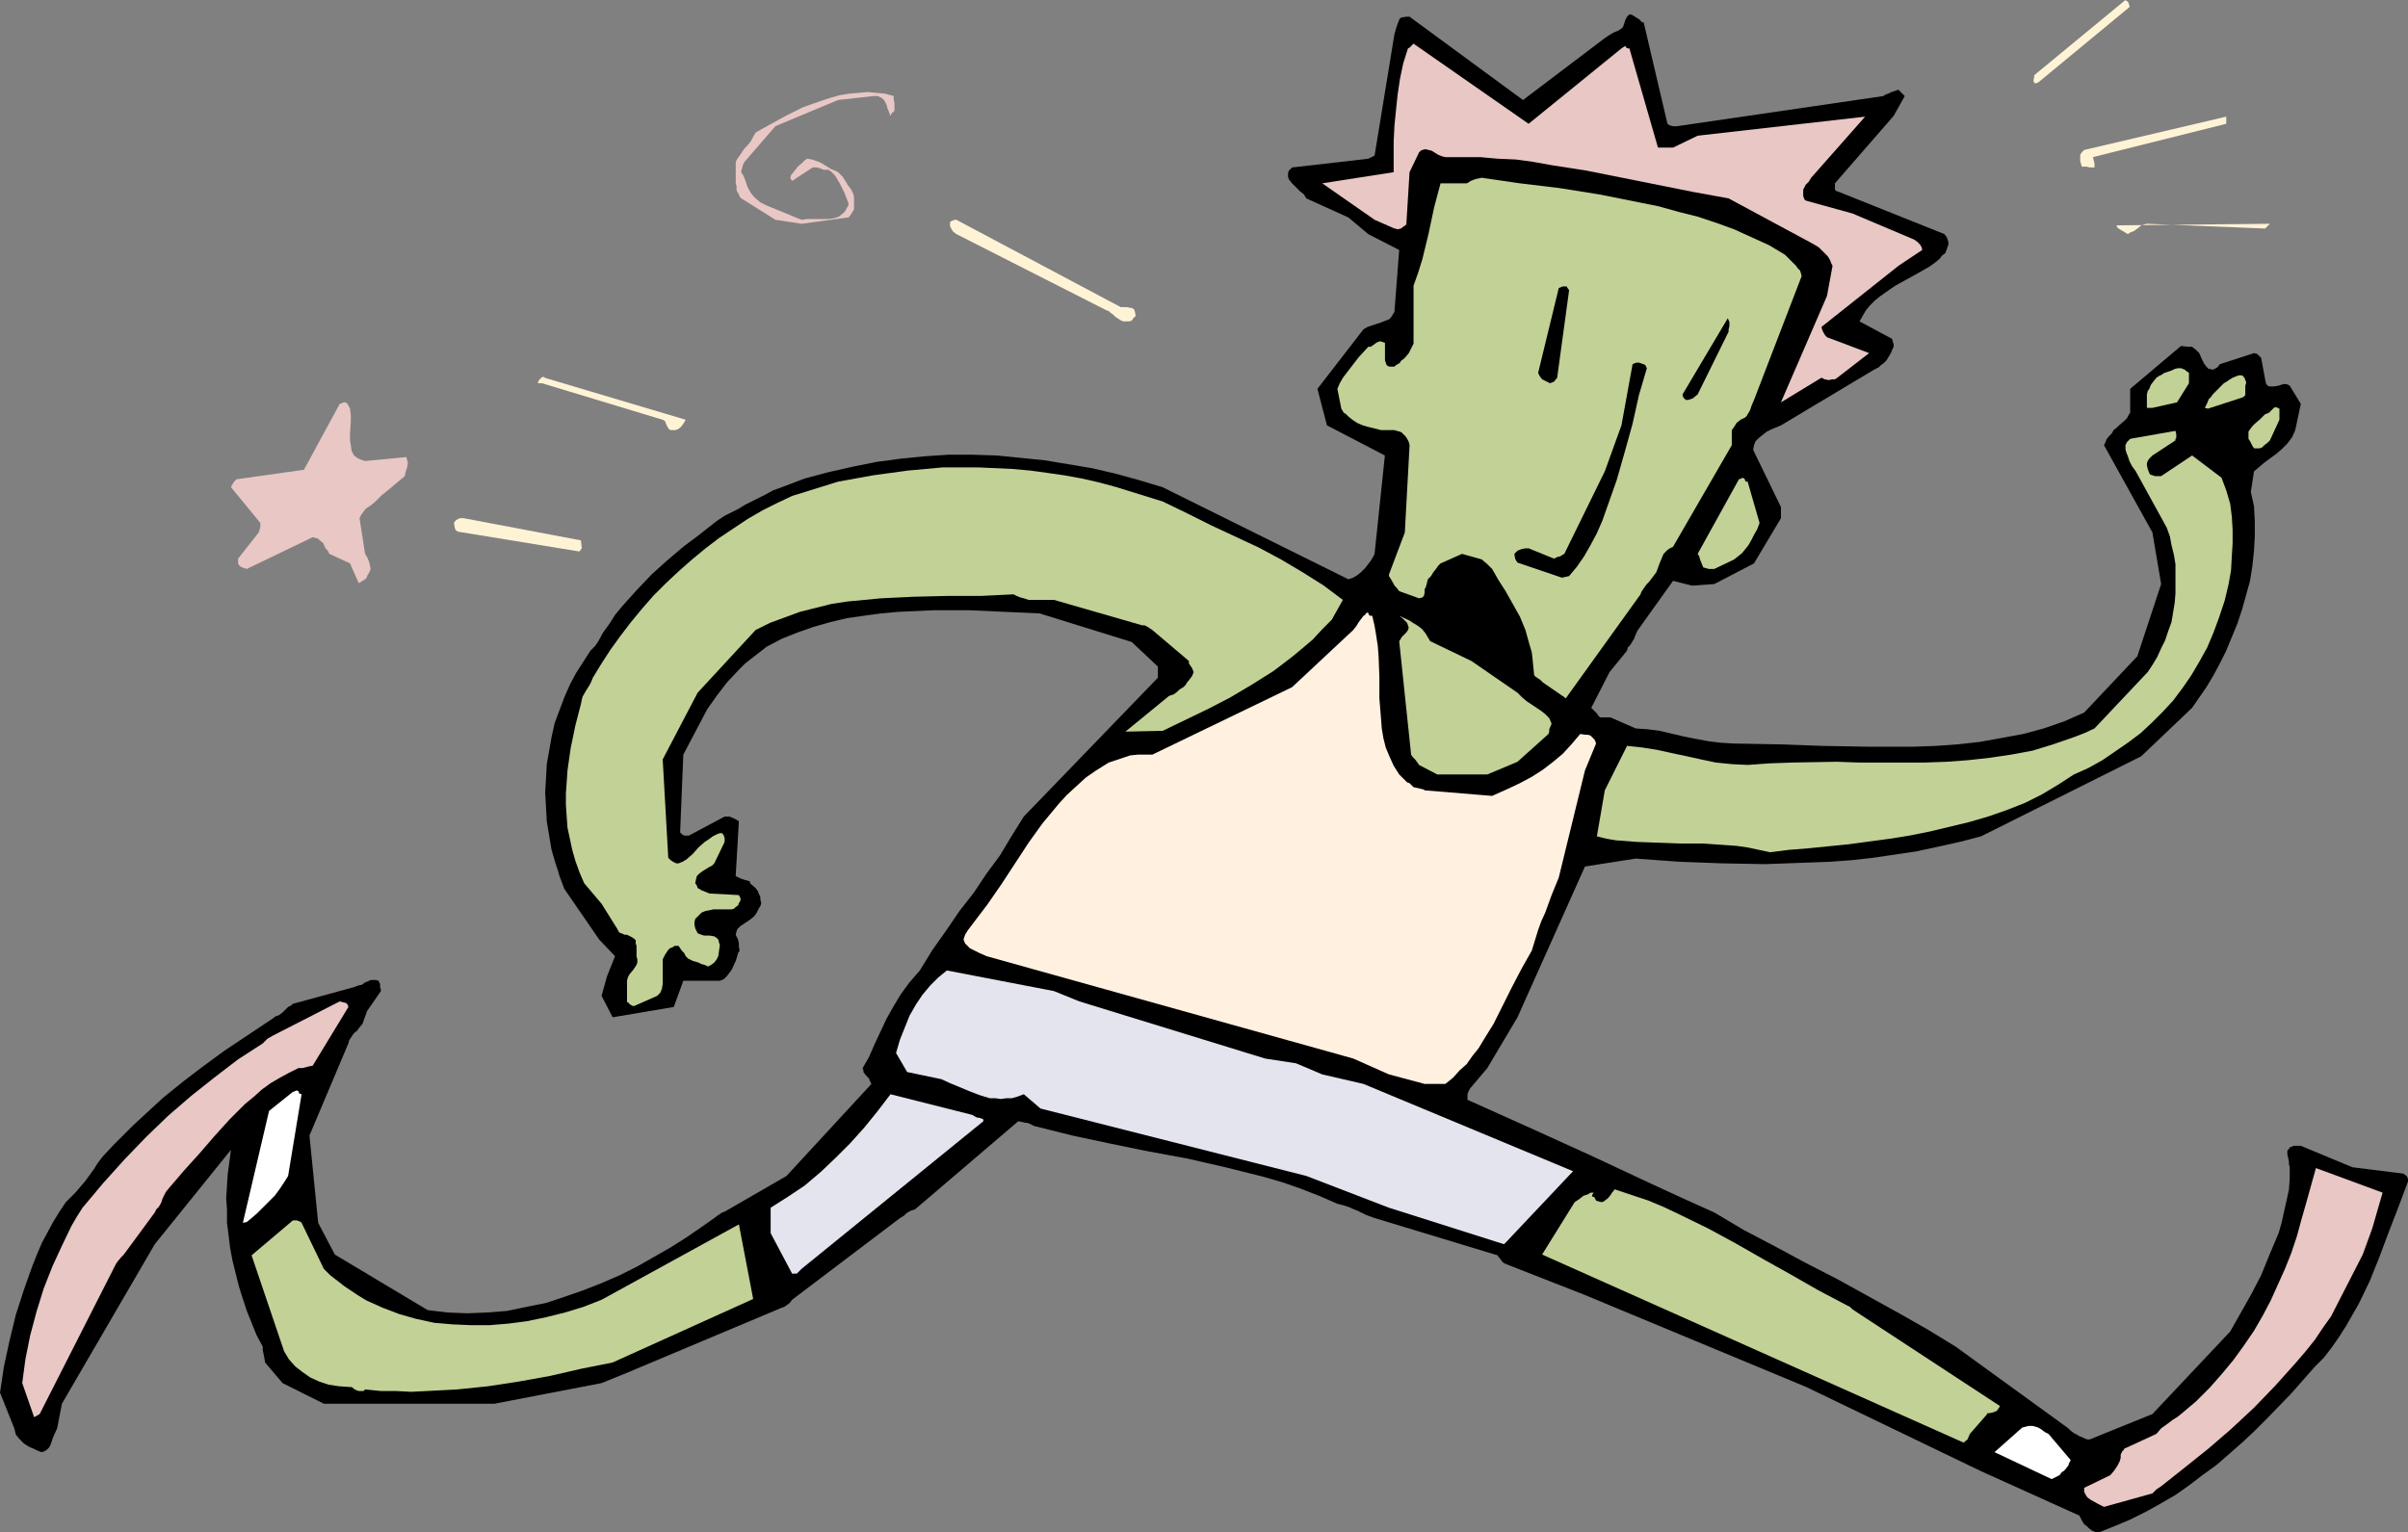 <?xml version="1.0" encoding="UTF-8" standalone="no"?>
<svg
   version="1.0"
   width="129.724mm"
   height="82.571mm"
   id="svg30"
   sodipodi:docname="Running Away 3.wmf"
   xmlns:inkscape="http://www.inkscape.org/namespaces/inkscape"
   xmlns:sodipodi="http://sodipodi.sourceforge.net/DTD/sodipodi-0.dtd"
   xmlns="http://www.w3.org/2000/svg"
   xmlns:svg="http://www.w3.org/2000/svg">
  <rect width="100%" height="100%" fill="#808080" stroke="none"/>
  <sodipodi:namedview
     id="namedview30"
     pagecolor="#ffffff"
     bordercolor="#000000"
     borderopacity="0.25"
     inkscape:showpageshadow="2"
     inkscape:pageopacity="0.0"
     inkscape:pagecheckerboard="0"
     inkscape:deskcolor="#d1d1d1"
     inkscape:document-units="mm" />
  <defs
     id="defs1">
    <pattern
       id="WMFhbasepattern"
       patternUnits="userSpaceOnUse"
       width="6"
       height="6"
       x="0"
       y="0" />
  </defs>
  <path
     style="fill:#000000;fill-opacity:1;fill-rule:evenodd;stroke:none"
     d="m 427.432,312.079 3.232,-1.293 3.07,-1.293 3.232,-1.616 2.909,-1.616 3.07,-1.778 2.747,-1.939 2.747,-2.101 2.909,-2.101 2.586,-2.263 2.586,-2.263 2.586,-2.424 2.424,-2.424 5.01,-5.172 4.686,-5.333 1.939,-1.939 1.616,-2.101 1.454,-2.101 1.454,-2.263 1.293,-2.263 1.293,-2.263 2.262,-4.687 1.939,-4.848 1.939,-5.172 1.939,-5.01 1.939,-5.172 v -0.485 l -0.162,-0.485 -0.323,-0.323 -0.485,-0.323 -10.342,-1.293 -10.504,-4.364 h -0.646 -0.808 l -0.808,0.323 -0.162,0.323 -0.323,0.323 v 0.808 l 0.162,0.646 0.162,0.808 v 0.485 l 0.162,0.646 v 2.263 l -0.162,2.263 -0.485,2.263 -0.485,2.101 -0.485,2.263 -0.646,2.263 -1.778,4.202 -1.778,4.364 -2.101,4.04 -2.101,3.717 -2.101,3.717 -15.837,16.808 -12.766,5.172 h -0.485 l -0.485,-0.162 -0.646,-0.323 -0.485,-0.162 -0.485,-0.323 -0.646,-0.323 -0.646,-0.485 -0.485,-0.485 -22.947,-16.646 -5.818,-3.556 -5.979,-3.394 -6.141,-3.394 -6.141,-3.394 -6.302,-3.232 -6.302,-3.394 -6.464,-3.394 -5.979,-3.556 -6.464,-2.909 -6.302,-2.909 -12.443,-5.818 -12.443,-5.657 -12.605,-5.657 v -0.485 -0.646 l 0.162,-0.485 0.323,-0.646 3.555,-4.202 6.141,-10.343 13.736,-30.707 10.342,-1.616 8.888,0.646 8.726,0.323 8.726,0.162 8.888,-0.323 4.363,-0.162 4.363,-0.323 4.363,-0.485 4.363,-0.646 4.363,-0.646 4.525,-0.97 4.363,-0.97 4.363,-1.131 32.643,-16.323 10.342,-9.859 1.454,-2.101 1.454,-2.101 1.454,-2.424 1.293,-2.424 1.293,-2.586 1.131,-2.747 1.131,-2.747 0.97,-2.909 0.808,-2.909 0.808,-2.909 0.485,-3.071 0.323,-3.071 0.162,-2.909 v -3.071 l -0.162,-3.071 -0.646,-2.909 0.646,-4.202 0.97,-0.808 1.131,-0.97 2.424,-1.778 1.131,-0.97 1.131,-1.131 0.97,-1.293 0.646,-1.455 1.131,-5.333 -2.262,-3.717 -0.323,-0.162 -0.323,-0.162 h -0.646 l -0.97,0.323 -0.97,0.162 h -0.808 l -0.485,-0.162 -0.323,-0.485 -0.97,-5.172 v 0 l -0.323,-0.323 -0.485,-0.485 -0.646,-0.162 -6.949,2.263 -0.162,0.162 -0.162,0.323 -0.485,0.323 -0.646,0.323 -0.485,-0.162 h -0.323 l -0.485,-0.485 -0.485,-0.646 -0.323,-0.646 -0.646,-1.455 -0.646,-0.646 -0.808,-0.646 h -0.323 -0.485 l -1.454,-0.162 -10.342,8.727 v 4.04 0.808 l -0.323,0.485 -0.323,0.646 -0.485,0.485 -1.131,0.97 -0.485,0.485 -0.646,0.485 -0.323,0.646 -0.646,0.646 -0.485,0.646 -0.162,0.485 -0.323,0.646 9.858,17.778 1.778,10.505 -4.848,14.707 -10.827,11.475 -4.04,1.778 -4.202,1.455 -4.202,1.131 -4.363,0.808 -4.525,0.808 -4.363,0.485 -4.525,0.323 -4.525,0.162 h -9.211 l -9.211,-0.162 -9.05,-0.323 -9.05,-0.162 -2.747,-0.162 -2.586,-0.323 -2.586,-0.485 -2.424,-0.485 -4.848,-1.131 -2.424,-0.323 -2.424,-0.162 -5.171,-2.263 h -2.101 l -0.323,-0.323 -0.323,-0.485 -0.485,-0.485 -0.646,-0.646 3.717,-7.273 3.555,-4.364 0.162,-0.646 0.485,-0.485 0.485,-0.808 0.323,-0.485 0.162,-0.485 0.485,-1.131 0.808,-1.131 6.464,-9.05 3.878,0.97 4.525,-0.323 8.08,-4.202 5.494,-9.212 v -2.263 l -5.656,-11.636 0.162,-0.97 0.323,-0.808 0.646,-0.646 0.808,-0.646 0.808,-0.646 0.97,-0.485 1.939,-0.808 18.907,-11.313 0.97,-0.485 0.485,-0.485 0.485,-0.323 0.646,-0.646 0.485,-0.808 0.485,-0.808 0.162,-0.485 0.323,-0.646 v -0.485 l -0.162,-0.485 -0.162,-0.646 -6.626,-3.556 0.646,-1.131 0.646,-1.131 0.808,-0.97 0.97,-0.97 0.97,-0.808 1.131,-0.808 2.101,-1.455 4.686,-2.586 2.262,-1.293 1.131,-0.808 0.97,-0.808 0.485,-0.646 0.646,-0.485 0.323,-0.808 0.323,-0.97 v -0.485 l -0.162,-0.485 -0.162,-0.485 -0.485,-0.646 -21.816,-8.727 h -0.162 l -0.323,-0.323 v -0.485 -0.808 l 11.958,-13.737 2.262,-4.04 -0.646,-0.646 -0.646,-0.646 -1.454,0.485 -0.646,0.323 -0.485,0.162 -0.485,0.323 -42.016,6.141 h -0.323 -0.485 l -0.646,-0.162 -0.485,-0.323 -4.848,-20.687 h -0.323 l -0.162,-0.162 -0.485,-0.485 -0.808,-0.485 -0.485,-0.323 -0.485,-0.162 -0.323,0.162 -0.323,0.323 -0.162,0.323 -0.162,0.323 -0.323,0.97 -0.162,0.485 -0.323,0.323 -0.808,0.485 -0.808,0.323 -0.808,0.485 -0.97,0.646 -16.645,12.606 -23.109,-16.97 h -0.646 l -0.97,0.162 -0.323,0.162 -0.162,0.323 -0.323,0.808 -0.162,0.485 -0.162,0.485 -0.323,1.131 -4.04,24.727 -1.293,0.646 -15.514,1.778 -0.323,0.323 -0.323,0.323 -0.162,0.485 v 0.485 0.323 l 0.162,0.485 0.646,0.808 1.616,1.616 0.808,0.646 0.485,0.808 8.565,3.879 4.04,3.394 6.302,3.232 -0.97,12.606 -0.485,0.808 -0.485,0.646 -0.808,0.323 -0.808,0.323 -0.97,0.323 -0.97,0.323 -0.97,0.323 -0.808,0.485 -9.373,12.121 1.939,7.434 11.797,6.141 -2.101,20.04 -0.323,0.646 -0.485,0.808 -1.131,1.455 -0.808,0.808 -0.808,0.646 -0.808,0.485 -0.97,0.323 -37.814,-18.747 -4.848,-1.455 -4.686,-1.293 -4.848,-1.131 -4.848,-0.808 -4.848,-0.808 -4.848,-0.485 -4.848,-0.485 -5.01,-0.162 h -4.848 l -4.848,0.323 -4.848,0.485 -4.848,0.646 -4.848,0.97 -5.01,1.131 -4.848,1.293 -4.686,1.778 -1.778,0.646 -1.454,0.808 -2.909,1.455 -1.293,0.646 -1.293,0.808 -2.909,1.455 -0.97,0.646 -0.485,0.323 -0.646,0.485 -3.07,2.424 -3.232,2.424 -3.232,2.747 -3.232,2.909 -3.07,3.232 -2.909,3.232 -1.454,1.778 -1.131,1.778 -1.293,1.778 -0.97,1.778 -0.646,0.97 -0.485,0.485 -0.485,0.485 -1.454,2.263 -1.454,2.263 -1.293,2.424 -1.131,2.586 -0.97,2.586 -0.97,2.586 -0.646,2.909 -0.485,2.747 -0.485,2.747 -0.162,2.909 -0.162,2.909 0.162,2.909 0.162,2.909 0.485,2.909 0.485,2.909 0.808,2.747 0.485,1.455 0.323,1.131 0.485,1.293 0.485,1.293 7.11,10.343 3.232,3.394 -1.616,4.04 -1.131,4.04 2.262,4.364 12.443,-2.101 1.939,-5.333 h 7.434 l 0.808,-0.323 0.646,-0.646 0.485,-0.646 0.485,-0.646 0.808,-1.778 0.323,-0.97 0.162,-0.646 0.323,-0.485 -0.162,-0.808 v -0.646 l -0.162,-0.808 -0.485,-0.97 0.162,-0.646 0.162,-0.485 0.323,-0.323 0.323,-0.323 0.97,-0.646 0.97,-0.646 0.808,-0.646 0.485,-0.646 0.485,-0.97 0.323,-0.485 0.162,-0.485 v -0.323 l -0.162,-0.646 v -0.485 l -0.323,-0.646 -0.162,-0.485 -0.485,-0.646 -1.131,-0.97 v -0.323 l -0.323,-0.162 -0.646,-0.162 -0.97,-0.323 -0.97,-0.485 0.646,-11.151 -0.485,-0.323 -0.646,-0.323 -0.808,-0.323 h -0.97 l -7.272,3.879 h -0.97 l -0.485,-0.323 -0.323,-0.323 0.646,-15.838 1.616,-3.071 1.616,-3.071 1.616,-3.071 1.939,-2.747 2.101,-2.747 2.424,-2.586 1.293,-1.293 1.454,-1.131 1.454,-1.131 1.454,-1.131 3.07,-1.616 3.232,-1.293 3.232,-1.131 3.394,-0.97 3.394,-0.808 3.394,-0.485 3.555,-0.485 3.555,-0.323 3.555,-0.162 3.555,-0.162 h 7.272 l 7.272,0.323 7.11,0.323 18.746,5.818 5.333,5.01 v 0.323 0.646 1.293 l -27.31,28.283 -2.424,3.879 -2.424,4.04 -2.747,3.717 -2.586,3.879 -2.909,3.717 -2.747,4.04 -2.747,3.879 -2.586,4.202 -2.101,2.424 -1.778,2.424 -1.454,2.424 -1.454,2.586 -2.424,5.172 -1.131,2.586 -1.293,2.263 0.162,0.485 v 0.323 l 0.485,0.646 0.646,0.646 0.162,0.485 0.323,0.646 -17.291,18.747 -12.605,7.273 -0.485,0.162 -0.485,0.323 -0.485,0.323 -0.646,0.485 -2.747,1.939 -3.07,2.101 -3.07,1.939 -3.394,1.939 -3.394,1.939 -3.555,1.778 -3.717,1.616 -3.717,1.455 -3.717,1.293 -3.878,1.293 -4.04,0.808 -3.878,0.808 -4.04,0.323 -4.04,0.162 -4.04,-0.162 -4.04,-0.485 -18.907,-11.313 -3.394,-6.465 -1.778,-17.778 7.918,-18.747 0.162,-0.646 0.323,-0.485 0.646,-0.97 0.646,-0.485 0.323,-0.485 0.808,-0.97 0.323,-0.97 0.485,-1.293 v -0.162 l 2.909,-4.202 v -0.323 l -0.162,-0.485 v -0.646 l -0.323,-0.646 -0.485,-0.162 h -0.646 -0.485 l -0.646,0.323 -0.485,0.162 -0.646,0.485 -0.808,0.162 -0.808,0.323 -12.443,3.394 -0.323,0.323 -0.646,0.323 -0.485,0.485 -0.646,0.646 -0.646,0.485 -0.808,0.323 -0.646,0.485 -0.485,0.323 -0.485,0.323 -4.363,2.909 -4.363,2.909 -4.202,3.071 -4.04,3.071 -4.202,3.394 -4.04,3.717 -2.101,1.939 -4.202,4.202 -2.101,2.263 -0.97,1.293 -0.808,1.293 -1.778,2.424 -1.939,2.263 -1.939,1.939 -1.293,1.939 -1.293,2.101 -1.131,2.101 -1.131,2.101 -0.97,2.263 -0.97,2.424 -1.778,5.01 -1.616,5.01 -1.293,5.333 L 0.808,278.302 0,283.635 l 2.909,7.273 0.162,0.646 0.162,0.646 0.808,0.97 0.808,0.808 0.97,0.646 1.131,0.485 0.646,0.323 0.808,0.323 0.646,-0.162 0.485,-0.323 0.485,-0.485 0.323,-0.646 0.485,-1.455 0.808,-1.778 0.97,-5.01 18.907,-32.485 15.514,-19.232 -0.323,2.424 -0.323,2.424 -0.162,2.424 -0.162,2.586 0.162,2.424 v 2.586 l 0.323,2.586 0.323,2.586 0.485,2.586 0.646,2.586 0.646,2.586 0.808,2.586 0.808,2.424 0.97,2.424 0.97,2.424 1.293,2.424 v 0.646 l 0.162,0.808 0.162,0.808 0.162,0.97 3.555,4.202 8.403,4.202 h 34.744 l 21.816,-4.202 5.171,-2.101 31.512,-13.252 0.485,-0.162 0.485,-0.323 0.646,-0.485 0.485,-0.646 21.978,-16.646 0.808,-0.485 0.485,-0.485 0.808,-0.485 0.485,-0.162 0.485,-0.162 21.008,-17.939 0.808,0.162 0.646,0.162 h 0.323 l 0.485,0.162 0.97,0.485 3.878,0.97 3.878,0.97 7.595,1.616 7.918,1.616 7.918,1.455 7.757,1.778 3.878,0.97 3.878,0.97 3.878,1.131 3.717,1.293 3.717,1.455 3.717,1.616 1.293,0.323 0.97,0.323 1.131,0.485 0.808,0.323 1.616,0.808 1.778,0.646 25.048,7.596 0.162,0.323 0.323,0.323 0.323,0.485 0.485,0.485 16.483,6.465 45.086,18.747 35.552,17.131 20.038,9.05 0.485,0.97 0.485,0.808 0.485,0.323 0.485,0.485 0.646,0.485 0.808,0.323 z"
     id="path1" />
  <path
     style="fill:#e8c7c5;fill-opacity:1;fill-rule:evenodd;stroke:none"
     d="m 428.401,306.908 9.858,-2.747 0.808,-0.808 0.97,-0.646 4.686,-3.717 4.848,-3.879 4.686,-4.04 4.686,-4.364 4.363,-4.525 4.202,-4.687 1.939,-2.263 1.939,-2.424 1.616,-2.424 1.616,-2.263 6.464,-12.606 1.939,-5.333 2.101,-7.273 -13.574,-5.01 -1.939,6.949 -0.97,3.394 -0.97,3.556 -1.131,3.394 -1.293,3.232 -1.454,3.232 -1.454,3.232 -1.616,3.071 -1.778,3.071 -2.101,3.071 -2.101,2.909 -2.424,2.909 -2.424,2.747 -2.747,2.747 -3.07,2.586 -0.808,0.646 -0.808,0.485 -1.293,0.97 -1.131,0.808 -0.97,1.131 -6.302,2.909 h -0.162 l -0.162,0.323 -0.323,0.323 -0.323,0.646 v 0.646 l -0.162,0.646 -0.485,0.97 -0.646,0.97 -0.808,0.97 -5.333,2.586 v 0.808 l 0.323,0.646 0.323,0.485 0.646,0.485 1.454,0.808 0.646,0.323 z"
     id="path2" />
  <path
     style="fill:#ffffff;fill-opacity:1;fill-rule:evenodd;stroke:none"
     d="m 419.352,300.443 0.485,-0.646 0.323,-0.162 0.323,-0.323 0.646,-0.808 0.162,-0.485 0.323,-0.646 -4.525,-5.333 -0.646,-0.323 -0.485,-0.323 -0.162,-0.162 -0.808,-0.485 -0.485,-0.162 -0.646,-0.162 h -0.323 -0.485 l -0.646,0.162 -0.646,0.162 -5.656,5.01 11.635,5.495 z"
     id="path3" />
  <path
     style="fill:#c2d196;fill-opacity:1;fill-rule:evenodd;stroke:none"
     d="m 400.606,293.17 0.485,-1.131 3.394,-3.879 0.162,-0.323 h 0.323 l 0.808,-0.162 0.808,-0.323 0.323,-0.485 0.323,-0.485 -29.088,-19.071 -0.97,-0.646 -0.485,-0.485 -0.646,-0.323 -5.818,-3.071 -5.656,-3.232 -5.494,-3.071 -5.656,-3.232 -5.656,-3.071 -5.979,-2.909 -3.07,-1.455 -3.07,-1.293 -3.394,-1.131 -3.394,-1.131 h -0.162 l -0.162,0.323 -0.323,0.323 -0.162,0.323 -0.646,0.808 -0.646,0.485 -0.162,0.162 -0.485,0.162 -0.646,-0.162 -0.485,-0.162 -0.162,-0.323 -0.162,-0.323 -0.323,-0.162 h -0.162 v 0 -0.323 l 0.323,-0.485 h -0.646 l -0.485,0.323 -0.97,0.323 -0.808,0.646 -0.97,0.646 -6.626,10.667 85.809,38.303 z"
     id="path4" />
  <path
     style="fill:#e8c7c5;fill-opacity:1;fill-rule:evenodd;stroke:none"
     d="m 8.08,287.999 15.514,-30.545 0.323,-0.485 0.808,-0.97 0.485,-0.485 6.302,-8.566 0.323,-0.646 0.485,-0.485 0.485,-0.808 0.162,-0.485 0.162,-0.485 0.323,-0.646 0.323,-0.646 0.808,-0.97 2.909,-3.394 3.07,-3.394 3.07,-3.556 3.07,-3.394 3.232,-3.232 1.778,-1.455 1.616,-1.455 1.778,-1.293 1.939,-1.131 1.778,-0.97 1.939,-0.97 h 0.808 l 0.646,-0.162 0.646,-0.162 0.808,-0.162 7.272,-11.96 -0.162,-0.485 -0.323,-0.323 -0.646,-0.162 -0.646,-0.162 -13.574,6.949 -1.131,0.646 -0.485,0.485 -0.485,0.485 -5.01,3.232 -4.848,3.717 -4.686,3.717 -4.686,4.04 -4.525,4.364 -4.363,4.525 -4.363,4.848 -4.202,5.01 -1.131,1.778 -1.131,1.939 -1.939,4.04 -1.939,4.202 -1.778,4.525 -1.454,4.687 -1.293,4.848 -0.97,4.848 -0.646,4.848 2.424,6.949 z"
     id="path5" />
  <path
     style="fill:#c2d196;fill-opacity:1;fill-rule:evenodd;stroke:none"
     d="m 74.336,282.988 3.232,0.323 h 3.07 l 3.07,0.162 3.232,-0.162 6.141,-0.323 6.302,-0.646 6.302,-0.97 6.302,-1.131 6.302,-1.455 6.464,-1.293 5.01,-2.263 23.594,-10.667 -2.909,-15.192 -27.957,15.353 -3.717,1.455 -3.717,1.131 -3.878,0.97 -3.878,0.808 -3.717,0.485 -3.878,0.323 h -3.878 l -3.717,-0.162 -3.717,-0.323 -3.717,-0.808 -3.394,-0.97 -3.394,-1.293 -3.232,-1.455 -1.616,-0.97 -1.454,-0.97 -1.454,-0.97 -1.454,-1.131 -1.454,-1.131 -1.293,-1.293 -4.525,-9.374 -0.162,-0.162 -0.323,-0.162 -0.485,-0.162 h -0.808 l -8.403,7.111 6.626,19.555 0.97,1.616 1.293,1.455 1.454,1.131 1.616,1.131 1.778,0.808 1.939,0.646 2.101,0.323 2.262,0.162 h 0.323 l 0.646,0.485 0.323,0.162 0.485,0.162 h 0.485 0.485 z"
     id="path6" />
  <path
     style="fill:#e4e4ee;fill-opacity:1;fill-rule:evenodd;stroke:none"
     d="m 162.246,259.393 0.97,-0.97 37.006,-30.06 v -0.323 l -0.162,-0.162 -0.485,-0.162 -0.808,-0.162 -0.808,-0.485 -16.645,-4.202 -2.586,3.394 -2.747,3.394 -2.909,3.232 -2.909,2.909 -3.07,2.909 -3.232,2.747 -3.394,2.263 -3.555,2.263 v 5.172 l 4.363,8.242 z"
     id="path7" />
  <path
     style="fill:#e4e4ee;fill-opacity:1;fill-rule:evenodd;stroke:none"
     d="m 306.716,252.928 13.574,-14.384 -42.662,-17.778 -8.403,-1.939 -5.333,-2.263 -6.302,-0.97 -37.814,-11.636 -5.171,-2.101 -21.816,-4.202 -1.778,1.455 -1.616,1.616 -1.616,1.939 -1.293,1.939 -1.293,2.263 -0.97,2.424 -0.97,2.424 -0.808,2.747 2.262,3.879 6.949,1.455 1.778,0.808 1.939,0.808 1.939,0.808 2.101,0.808 2.101,0.646 h 1.131 l 1.131,0.162 1.131,-0.162 h 1.131 l 1.131,-0.323 1.293,-0.485 3.394,2.909 54.136,13.737 16.806,6.465 23.432,7.434 z"
     id="path8" />
  <path
     style="fill:#ffffff;fill-opacity:1;fill-rule:evenodd;stroke:none"
     d="m 50.258,248.888 0.97,-0.808 1.131,-0.97 1.131,-1.131 2.424,-2.424 0.97,-1.293 0.97,-1.455 0.808,-1.293 2.747,-16.646 -0.485,-0.162 v 0 l -0.162,-0.485 h -0.162 l -0.162,-0.162 -0.323,0.162 -0.485,0.162 -4.848,3.879 -5.333,22.788 z"
     id="path9" />
  <path
     style="fill:#fff0df;fill-opacity:1;fill-rule:evenodd;stroke:none"
     d="m 290.072,220.767 h 4.202 l 1.616,-1.293 1.293,-1.455 1.454,-1.293 1.131,-1.616 1.293,-1.616 0.97,-1.616 2.101,-3.394 3.717,-7.434 1.939,-3.717 2.101,-3.717 0.646,-2.101 0.646,-2.101 0.646,-1.778 0.808,-1.778 0.646,-1.778 0.646,-1.778 1.454,-3.556 5.333,-21.818 2.262,-5.495 -0.162,-0.485 -0.162,-0.323 -0.808,-0.808 -0.485,-0.162 h -0.485 l -1.131,-0.162 -1.778,2.101 -1.778,1.939 -1.939,1.616 -2.101,1.616 -2.262,1.455 -2.424,1.293 -2.747,1.293 -2.909,1.293 -13.736,-1.131 -0.162,-0.162 -0.646,-0.162 -1.454,-0.323 -0.485,-0.485 -0.323,-0.323 -0.485,-0.162 -0.646,-0.646 -0.485,-0.485 -0.485,-0.485 -1.131,-1.778 -0.808,-1.778 -0.808,-1.939 -0.485,-1.939 -0.323,-1.939 -0.162,-2.101 -0.323,-4.04 v -4.364 l -0.162,-4.202 -0.162,-2.101 -0.323,-2.101 -0.323,-1.939 -0.485,-2.101 h -0.485 l -0.162,-0.162 -0.162,-0.323 v -0.162 h -0.162 l -0.323,0.162 -0.162,0.323 -0.323,0.162 -0.485,0.646 -0.485,0.646 -0.485,0.808 -0.646,0.808 -12.443,11.636 -28.442,13.737 h -1.454 -1.454 l -1.616,0.162 -1.454,0.485 -1.454,0.485 -1.454,0.485 -1.293,0.808 -1.293,0.808 -2.101,1.455 -1.939,1.778 -1.939,1.778 -1.616,1.778 -1.616,1.939 -1.616,1.939 -2.909,4.04 -2.747,4.202 -2.747,4.202 -2.909,4.202 -3.07,4.04 -0.485,0.646 -0.485,0.646 -0.485,0.808 -0.162,0.485 -0.162,0.485 0.323,0.808 0.485,0.485 0.485,0.485 0.646,0.323 1.293,0.646 1.454,0.646 74.659,20.848 7.272,3.232 z"
     id="path10" />
  <path
     style="fill:#c2d196;fill-opacity:1;fill-rule:evenodd;stroke:none"
     d="m 129.765,204.605 4.04,-1.778 0.646,-0.646 0.323,-0.808 0.162,-0.97 v -3.879 -1.131 l 0.485,-0.97 0.646,-0.97 0.323,-0.323 0.485,-0.162 0.485,-0.323 h 0.808 l 0.323,0.485 0.323,0.485 0.485,0.485 0.323,0.646 0.485,0.485 0.97,0.485 1.131,0.323 0.646,0.323 0.646,0.162 0.323,0.162 0.323,0.162 0.646,-0.323 0.646,-0.485 0.485,-0.646 0.162,-0.323 0.162,-0.323 0.162,-1.131 0.162,-1.131 -0.162,-0.485 -0.162,-0.646 -0.323,-0.323 -0.485,-0.323 -0.97,-0.162 h -0.485 -0.646 l -0.97,-0.323 -0.323,-0.162 -0.162,-0.323 -0.323,-0.646 -0.162,-0.808 v -0.485 l 0.162,-0.646 0.323,-0.323 0.485,-0.485 0.485,-0.485 0.808,-0.323 0.808,-0.162 0.808,-0.162 h 3.555 0.162 l 0.485,-0.162 0.323,-0.323 0.485,-0.323 0.162,-0.485 0.323,-0.485 v -0.485 l -0.323,-0.646 -5.979,-0.323 -0.808,-0.323 -0.808,-0.323 -0.808,-0.485 -0.162,-0.485 -0.323,-0.485 0.162,-0.808 0.162,-0.646 0.485,-0.485 0.646,-0.485 1.293,-0.808 0.646,-0.323 0.485,-0.485 2.101,-4.364 v -0.323 -0.485 l -0.162,-0.485 -0.323,-0.485 h -0.485 l -0.485,0.162 -0.97,0.485 -0.646,0.485 -0.97,0.646 -1.293,1.131 -1.131,1.293 -1.293,1.131 -0.808,0.485 -0.808,0.323 h -0.485 l -0.646,-0.323 -0.485,-0.323 -0.485,-0.485 -1.131,-20.04 7.11,-13.576 11.797,-12.768 2.909,-1.455 3.07,-1.131 3.07,-1.131 3.232,-0.808 3.232,-0.808 3.232,-0.485 3.394,-0.323 3.394,-0.323 6.787,-0.323 6.787,-0.162 h 6.787 l 6.626,-0.323 0.646,0.323 0.808,0.323 0.646,0.162 0.97,0.323 h 5.171 l 17.938,5.172 h 0.485 l 0.646,0.323 0.97,0.646 7.434,6.303 v 0.485 l 0.323,0.485 0.323,0.485 0.323,0.808 -0.323,0.808 -0.485,0.646 -0.646,0.808 -0.162,0.323 -0.485,0.485 -0.808,0.485 -0.485,0.485 -0.646,0.485 -0.485,0.162 -0.485,0.162 -8.888,7.273 7.595,-0.162 4.686,-2.263 4.686,-2.263 4.363,-2.263 4.363,-2.586 4.363,-2.747 1.939,-1.455 2.101,-1.616 1.939,-1.616 2.101,-1.778 1.939,-2.101 1.939,-1.939 2.262,-4.04 -1.939,-1.455 -1.939,-1.455 -4.363,-2.747 -4.363,-2.586 -4.525,-2.424 -4.848,-2.263 -4.848,-2.263 -4.848,-2.424 -5.01,-2.424 -9.373,-2.909 -3.555,-0.97 -3.555,-0.808 -3.555,-0.646 -3.394,-0.485 -3.555,-0.485 -3.555,-0.323 -3.555,-0.162 -3.555,-0.162 h -3.555 -3.555 l -3.555,0.323 -3.555,0.323 -3.555,0.485 -3.555,0.485 -3.555,0.646 -3.555,0.646 -9.373,2.909 -3.07,1.455 -2.909,1.455 -3.07,1.778 -2.909,1.939 -2.909,1.939 -2.747,2.101 -2.747,2.263 -2.747,2.424 -2.586,2.424 -2.586,2.586 -2.262,2.586 -2.262,2.747 -2.101,2.747 -2.101,2.909 -1.778,2.747 -1.778,2.909 -0.323,0.808 -0.323,0.646 -0.808,1.293 -0.646,1.131 -0.162,0.646 -0.162,0.808 -1.131,4.364 -0.97,4.687 -0.646,4.525 -0.162,2.424 -0.162,2.263 v 2.263 l 0.162,2.424 0.162,2.263 0.485,2.263 0.485,2.263 0.646,2.263 0.808,2.263 0.97,2.263 3.555,4.202 3.232,5.172 0.162,0.323 0.162,0.323 0.808,0.323 0.323,0.162 h 0.485 l 0.97,0.485 0.485,0.323 0.323,0.323 v 0.646 l 0.162,0.485 v 1.455 0.646 l 0.162,0.646 v 0.646 l -0.162,0.485 -0.646,0.97 -0.808,0.97 -0.323,0.646 -0.162,0.646 v 4.202 0.162 h 0.162 l 0.485,0.485 0.646,0.323 0.485,-0.162 z"
     id="path11" />
  <path
     style="fill:#c2d196;fill-opacity:1;fill-rule:evenodd;stroke:none"
     d="m 360.368,173.575 3.878,-0.485 4.04,-0.323 8.08,-0.808 8.403,-1.131 4.04,-0.646 4.04,-0.808 4.04,-0.97 4.04,-0.97 3.878,-1.131 3.717,-1.293 3.717,-1.455 3.555,-1.778 3.232,-1.939 3.232,-2.101 2.909,-1.293 2.909,-1.616 2.586,-1.778 2.586,-1.778 2.586,-1.939 2.262,-2.101 2.262,-2.263 2.101,-2.263 1.939,-2.586 1.778,-2.586 1.616,-2.747 1.616,-2.909 1.293,-3.071 1.131,-3.071 1.131,-3.394 0.808,-3.394 0.485,-2.747 0.162,-2.909 0.162,-2.586 v -2.747 l -0.162,-2.747 -0.323,-2.586 -0.808,-2.747 -0.97,-2.586 -5.979,-4.525 -6.302,4.202 h -0.162 -0.485 -0.646 l -0.485,-0.162 -0.485,-0.162 -0.162,-0.323 -0.323,-0.808 -0.162,-0.808 v -0.323 l 0.162,-0.485 0.323,-0.485 0.646,-0.646 4.686,-3.071 v -0.323 l 0.162,-0.162 v -0.323 -0.485 l -0.162,-0.646 -9.211,1.616 v 0 l -0.323,0.323 -0.323,0.323 -0.323,0.646 v 0.808 l 0.162,0.646 0.323,0.808 0.323,0.97 0.485,0.97 0.808,1.131 6.302,11.475 0.646,1.778 0.323,1.778 0.485,1.939 0.323,1.939 v 1.939 1.939 2.101 l -0.162,1.939 -0.323,1.939 -0.323,1.939 -0.646,1.778 -0.646,1.939 -0.808,1.616 -0.808,1.778 -0.97,1.616 -0.97,1.455 v 0 l -10.827,11.475 -2.101,0.97 -2.101,0.808 -4.202,1.455 -4.202,1.293 -4.363,0.808 -4.363,0.646 -4.363,0.485 -4.363,0.323 -4.525,0.162 h -13.413 l -4.525,-0.162 -9.05,0.162 -4.525,0.162 -4.525,0.323 -3.232,-0.162 -3.232,-0.323 -3.07,-0.646 -2.909,-0.646 -3.07,-0.646 -2.909,-0.646 -3.07,-0.485 -3.07,-0.323 -4.525,9.05 -1.616,9.374 1.939,0.485 1.939,0.323 2.101,0.162 2.101,0.162 4.363,0.162 4.525,0.162 h 4.525 l 4.686,0.323 2.262,0.162 2.262,0.323 2.262,0.485 z"
     id="path12" />
  <path
     style="fill:#c2d196;fill-opacity:1;fill-rule:evenodd;stroke:none"
     d="m 293.304,157.737 h 9.534 l 6.141,-2.586 6.302,-5.657 0.162,-0.485 v -0.485 l 0.485,-1.131 -0.485,-1.131 -0.808,-0.808 -0.808,-0.646 -0.97,-0.646 -0.97,-0.646 -0.97,-0.646 -0.97,-0.808 -0.97,-0.97 v 0 l -9.373,-6.465 -8.403,-4.04 -0.485,-0.808 -0.485,-0.808 -0.646,-0.808 -0.808,-0.646 -0.808,-0.485 -0.97,-0.646 -2.101,-0.97 0.646,0.485 0.646,0.646 0.323,0.323 0.162,0.485 0.162,0.485 -0.162,0.485 -0.323,0.485 -0.485,0.485 -0.485,0.485 -0.162,0.323 -0.323,0.485 2.424,23.111 0.323,0.485 0.485,0.485 0.485,0.646 0.323,0.485 3.717,1.939 z"
     id="path13" />
  <path
     style="fill:#c2d196;fill-opacity:1;fill-rule:evenodd;stroke:none"
     d="m 319.16,141.737 14.867,-20.687 0.162,-0.485 0.323,-0.485 0.323,-0.485 0.485,-0.646 0.485,-0.485 0.485,-0.646 0.485,-0.646 0.485,-0.646 0.646,-1.778 0.808,-1.939 0.808,-0.808 0.485,-0.323 0.646,-0.323 11.958,-20.687 V 87.596 l 0.485,-0.646 0.485,-0.808 0.808,-0.646 0.97,-0.485 0.323,-0.323 0.162,-0.323 0.485,-0.808 0.323,-0.97 0.485,-1.131 9.696,-25.212 -0.162,-0.646 -0.162,-0.485 -0.485,-0.485 -0.323,-0.485 -1.131,-1.131 -1.131,-1.131 -3.232,-1.939 -3.555,-1.616 -3.555,-1.616 -3.555,-1.293 -3.878,-1.293 -3.878,-0.97 -4.04,-1.131 -4.04,-0.808 -8.08,-1.616 -8.08,-1.293 -8.08,-0.97 -7.757,-1.131 -0.808,0.162 -0.646,0.162 -0.808,0.323 -0.485,0.323 -0.323,0.162 h -5.333 l -0.646,2.424 -0.646,2.424 -1.131,5.333 -1.293,5.333 -0.808,2.586 -0.97,2.747 v 10.505 1.293 l -0.485,0.97 -0.485,0.97 -0.808,0.97 -0.808,0.646 -0.162,0.323 -0.485,0.323 -0.323,0.162 -0.323,0.323 h -0.485 -0.646 l -0.485,-0.323 -0.162,-0.485 -0.162,-0.485 v -0.808 -1.293 -1.455 l -0.485,-0.162 -0.485,-0.162 -0.485,0.162 -0.323,0.162 -0.646,0.485 -0.485,0.323 h -0.485 l -1.939,2.101 -1.616,2.101 -1.616,2.101 -0.646,1.131 -0.485,1.131 0.808,4.04 0.485,0.808 0.485,0.323 0.485,0.485 0.808,0.646 0.97,0.646 1.131,0.485 1.131,0.323 1.293,0.323 1.293,0.323 h 1.454 1.293 l 0.485,0.162 0.646,0.162 0.323,0.162 0.323,0.323 0.485,0.485 0.323,0.485 0.323,0.646 0.162,0.646 -0.97,17.778 -3.232,8.566 v 0.323 l 0.323,0.485 0.646,1.131 0.162,0.323 0.323,0.323 0.646,0.808 4.04,1.455 0.646,-0.162 0.323,-0.323 0.162,-0.646 v -0.808 l 0.162,-0.162 0.162,-0.485 0.162,-0.646 0.162,-0.646 0.646,-0.646 0.485,-0.808 0.646,-0.808 0.323,-0.485 0.485,-0.485 4.363,-1.939 4.04,1.131 1.131,0.97 0.97,0.97 1.293,2.263 1.454,2.263 1.454,2.586 1.454,2.586 1.131,2.747 0.808,2.909 0.485,1.616 0.162,1.455 0.162,1.616 0.162,1.616 0.323,0.323 0.485,0.323 0.485,0.323 0.485,0.485 4.686,3.232 z"
     id="path14" />
  <path
     style="fill:#e8c7c5;fill-opacity:1;fill-rule:evenodd;stroke:none"
     d="m 74.336,117.979 0.323,-0.323 0.162,-0.485 0.323,-0.485 0.323,-0.808 -0.162,-0.808 -0.162,-0.646 -0.323,-0.808 -0.485,-0.808 -1.131,-7.273 0.323,-0.646 0.323,-0.485 0.646,-0.808 0.485,-0.323 0.485,-0.323 0.97,-0.808 1.293,-1.293 1.616,-1.293 3.07,-2.586 0.162,-0.808 0.162,-0.485 0.162,-0.485 0.162,-0.97 -0.162,-0.485 -0.162,-0.646 -8.403,0.808 -0.485,-0.162 -0.485,-0.162 -0.646,-0.323 -0.646,-0.485 -0.485,-0.97 -0.162,-1.131 -0.162,-0.97 v -1.293 l 0.162,-2.586 v -1.293 l -0.162,-1.293 -0.323,-0.646 -0.323,-0.485 -0.323,-0.162 h -0.323 l -0.323,0.162 -0.485,0.162 -7.272,13.414 -13.736,1.939 -0.162,0.162 -0.323,0.323 -0.323,0.485 -0.323,0.646 5.979,7.273 v 0.808 l -0.162,0.646 -0.162,0.485 -4.202,5.333 v 0.323 0.485 0.162 l 0.162,0.323 0.323,0.323 0.323,0.162 0.485,0.162 0.485,0.162 13.413,-6.465 0.646,0.162 0.485,0.162 0.485,0.485 0.485,0.323 0.485,1.131 0.485,0.485 0.323,0.646 4.202,1.939 1.778,4.04 z"
     id="path15" />
  <path
     style="fill:#000000;fill-opacity:1;fill-rule:evenodd;stroke:none"
     d="m 319.483,117.333 1.616,-1.939 1.454,-2.101 1.293,-2.263 1.293,-2.424 1.131,-2.586 0.97,-2.747 0.97,-2.747 0.97,-2.747 1.616,-5.657 1.616,-5.818 1.293,-5.818 1.616,-5.495 -0.162,-0.323 -0.162,-0.323 -0.323,-0.162 -0.485,-0.162 -0.485,-0.162 h -0.485 l -0.485,0.162 -0.323,0.162 -2.262,12.444 -3.394,9.374 -8.242,16.808 -0.323,0.162 -0.485,0.323 -0.646,0.162 -0.646,0.323 -5.171,-2.101 h -0.646 l -0.808,0.162 -0.808,0.323 -0.323,0.323 -0.323,0.323 0.162,0.97 0.162,0.323 0.323,0.485 9.05,3.071 z"
     id="path16" />
  <path
     style="fill:#c2d196;fill-opacity:1;fill-rule:evenodd;stroke:none"
     d="m 347.924,115.878 h 1.131 l 4.04,-1.939 0.808,-0.646 0.808,-0.646 0.646,-0.808 0.646,-0.808 0.646,-1.131 0.485,-0.97 0.646,-1.131 0.485,-1.293 -2.424,-8.404 h -0.323 l -0.162,-0.162 -0.162,-0.485 h -0.162 l -0.162,-0.162 -0.323,0.162 -0.485,0.162 -8.403,15.192 0.323,0.485 0.162,0.646 0.323,0.808 0.323,0.808 z"
     id="path17" />
  <path
     style="fill:#fff3d6;fill-opacity:1;fill-rule:evenodd;stroke:none"
     d="m 118.453,111.676 -0.162,-1.616 -23.917,-4.525 h -0.646 l -0.485,0.162 -0.485,0.323 -0.323,0.485 0.162,0.97 0.162,0.485 0.485,0.323 24.725,4.04 z"
     id="path18" />
  <path
     style="fill:#c2d196;fill-opacity:1;fill-rule:evenodd;stroke:none"
     d="m 460.075,91.313 0.485,-0.162 0.485,-0.485 0.646,-0.485 0.485,-0.485 1.939,-4.202 v -2.263 l -0.323,-0.162 -0.485,-0.162 -0.323,0.162 -0.323,0.323 -0.646,0.646 -0.323,0.162 -0.485,0.162 -0.97,0.97 -1.131,0.97 -0.485,0.485 -0.485,0.646 -0.323,0.485 v 0.646 0.808 l 0.323,0.485 0.323,0.646 0.162,0.323 0.323,0.485 z"
     id="path19" />
  <path
     style="fill:#fff3d6;fill-opacity:1;fill-rule:evenodd;stroke:none"
     d="m 137.198,87.596 h 0.323 l 0.485,-0.162 0.646,-0.485 0.485,-0.646 0.485,-0.808 -28.765,-8.566 v -0.162 0 h -0.323 l -0.323,0.162 -0.323,0.323 -0.323,0.485 v 0.162 0.162 h 0.162 0.323 0.323 l 24.563,7.434 0.323,0.162 0.162,0.162 0.323,0.808 0.162,0.323 0.323,0.485 0.323,0.162 z"
     id="path20" />
  <path
     style="fill:#c2d196;fill-opacity:1;fill-rule:evenodd;stroke:none"
     d="m 438.259,83.07 5.01,-1.131 2.424,-3.879 v -2.101 l -0.162,-0.162 -0.323,-0.162 -0.323,-0.323 -0.808,-0.323 h -0.646 l -0.646,0.162 -0.646,0.323 -0.97,0.323 -0.485,0.162 -0.485,0.323 -0.646,0.323 -0.485,0.323 -0.646,0.808 -0.485,0.646 -0.323,0.808 -0.323,0.485 -0.162,0.646 v 2.747 z"
     id="path21" />
  <path
     style="fill:#c2d196;fill-opacity:1;fill-rule:evenodd;stroke:none"
     d="m 449.571,83.232 6.949,-2.263 0.323,-0.162 0.323,-0.323 v -0.323 -0.485 -0.323 -0.808 l 0.162,-0.485 v -0.323 l -0.162,-0.323 -0.162,-0.485 -0.485,-0.485 h -0.646 l -0.485,0.162 -0.808,0.323 -0.485,0.323 -0.323,0.162 -0.162,0.162 -0.808,0.485 -1.131,1.131 -0.646,0.646 -0.485,0.485 -0.323,0.485 -0.485,0.485 -0.323,0.808 -0.485,0.97 z"
     id="path22" />
  <path
     style="fill:#e8c7c5;fill-opacity:1;fill-rule:evenodd;stroke:none"
     d="m 363.438,81.454 7.434,-4.525 0.646,0.323 0.808,0.162 0.808,-0.162 h 0.485 l 0.485,-0.323 6.464,-5.01 -8.565,-3.232 -0.323,-0.323 -0.323,-0.485 -0.323,-0.646 -0.162,-0.646 15.675,-12.444 4.848,-3.232 -0.162,-0.646 -0.323,-0.485 -0.485,-0.485 -0.646,-0.485 -12.605,-5.333 -9.373,-2.586 -0.323,-0.162 -0.162,-0.323 -0.162,-0.485 v -0.808 -0.485 l 0.162,-0.323 0.323,-0.646 0.646,-0.646 0.485,-0.808 10.989,-12.444 -34.098,3.879 -5.01,2.424 h -3.07 L 331.764,9.859 h -0.323 l -0.323,-0.162 -0.162,-0.323 v 0 0 l -0.323,0.162 -0.485,0.323 -18.907,15.353 -23.432,-16.323 -0.162,0.162 -0.162,0.162 v 0 l -0.485,0.485 -0.323,0.162 -0.97,3.071 -0.646,3.071 -0.485,3.232 -0.323,3.071 -0.323,3.232 -0.162,3.232 v 6.303 l -14.544,2.263 10.666,7.434 4.04,1.778 h 0.162 l 0.485,0.162 0.646,-0.162 0.646,-0.485 0.323,-0.162 0.162,-0.323 0.646,-10.505 1.939,-4.04 0.323,-0.323 0.323,-0.162 0.646,-0.162 0.646,0.162 0.646,0.162 1.293,0.808 0.808,0.323 0.646,0.162 h 3.555 3.555 l 3.555,0.323 3.717,0.162 3.555,0.485 3.555,0.646 7.272,1.131 7.272,1.455 7.272,1.455 7.272,1.455 7.11,1.293 16.806,9.05 1.131,0.646 0.485,0.323 0.485,0.485 0.646,0.646 0.646,0.646 0.485,0.808 0.162,0.485 0.323,0.646 -1.131,6.141 -9.373,21.656 z"
     id="path23" />
  <path
     style="fill:#000000;fill-opacity:1;fill-rule:evenodd;stroke:none"
     d="m 343.723,81.454 0.485,-0.162 0.485,-0.162 0.97,-0.808 6.302,-12.768 v -0.485 l 0.162,-0.646 v -0.808 l -0.323,-0.808 -9.211,15.515 v 0.162 l 0.162,0.485 0.323,0.323 0.162,0.162 z"
     id="path24" />
  <path
     style="fill:#000000;fill-opacity:1;fill-rule:evenodd;stroke:none"
     d="m 316.412,77.737 0.646,-0.808 2.424,-17.778 -0.162,-0.323 -0.162,-0.162 -0.162,-0.323 h -0.323 -0.485 l -0.808,0.323 -4.202,17.293 0.323,0.646 0.485,0.646 0.646,0.323 0.97,0.485 z"
     id="path25" />
  <path
     style="fill:#fff3d6;fill-opacity:1;fill-rule:evenodd;stroke:none"
     d="m 229.31,65.454 h 0.646 l 0.485,-0.162 0.323,-0.485 0.485,-0.485 -0.162,-0.808 -0.162,-0.485 -0.485,-0.323 h -0.323 l -0.646,-0.162 h -1.293 L 194.728,44.767 h -0.323 l -0.485,0.162 -0.323,0.162 -0.162,0.162 v 0.323 0.485 l 0.323,0.646 0.323,0.485 0.646,0.485 30.542,15.515 0.485,0.162 0.323,0.323 0.485,0.323 0.485,0.485 0.97,0.646 0.646,0.323 z"
     id="path26" />
  <path
     style="fill:#fff3d6;fill-opacity:1;fill-rule:evenodd;stroke:none"
     d="m 433.734,47.353 0.808,-0.323 0.646,-0.485 0.808,-0.646 0.485,-0.162 0.646,-0.162 24.078,0.97 0.162,-0.162 0.323,-0.323 0.485,-0.485 -31.189,0.323 v 0.162 l 0.162,0.323 0.485,0.323 0.808,0.485 0.808,0.485 z"
     id="path27" />
  <path
     style="fill:#e8c7c5;fill-opacity:1;fill-rule:evenodd;stroke:none"
     d="m 163.216,45.576 9.534,-1.293 0.323,-0.323 0.323,-0.485 0.485,-0.808 v -1.131 -1.131 -0.323 l -0.162,-0.646 -0.485,-0.97 -0.646,-0.808 -0.162,-0.323 -0.323,-0.485 -0.485,-0.808 -0.485,-0.485 -0.485,-0.485 -0.646,-0.323 -0.808,-0.323 -1.293,-0.808 -0.808,-0.485 -0.808,-0.323 -0.97,-0.323 -0.97,-0.162 -0.485,0.323 -0.485,0.485 -1.131,0.97 v 0.162 l -0.323,0.323 -0.485,0.646 -0.323,0.323 -0.162,0.485 v 0.323 l 0.323,0.485 4.202,-2.747 h 0.808 l 0.646,0.162 0.808,0.323 h 0.97 l 0.646,0.485 0.646,0.646 0.485,0.808 0.485,0.808 0.97,1.939 0.808,2.101 v 0.485 l -0.323,0.485 -0.323,0.646 -0.485,0.485 -0.808,0.646 -0.97,0.323 -1.131,0.162 h -0.97 -1.131 -1.131 -1.131 l -1.131,0.162 -7.11,-2.909 -0.646,-0.323 -0.646,-0.323 -0.97,-0.808 -0.485,-0.485 -0.485,-0.646 -0.646,-1.131 -0.485,-1.455 -0.323,-0.808 -0.485,-0.808 v -0.323 l 0.162,-0.485 0.162,-0.646 0.323,-0.646 6.302,-7.273 12.766,-5.333 7.272,-0.808 h 0.808 l 0.646,0.323 0.485,0.323 0.323,0.485 0.323,0.646 0.162,0.646 0.323,0.808 0.323,0.808 0.162,-0.323 0.162,-0.323 0.323,-0.162 0.162,-0.323 v -1.455 l -0.162,-0.646 v -0.808 l -1.778,-0.485 -1.778,-0.162 -1.778,-0.162 -1.778,0.162 -1.939,0.162 -1.939,0.323 -1.778,0.485 -1.939,0.646 -3.717,1.293 -3.555,1.778 -3.232,1.778 -1.454,0.808 -1.454,0.808 -0.97,1.778 -0.646,0.808 -0.646,0.646 -0.97,1.455 -0.485,0.646 -0.323,0.646 v 4.364 l 0.162,0.646 v 0.808 l 0.485,0.808 0.162,0.485 0.323,0.323 6.949,4.364 z"
     id="path28" />
  <path
     style="fill:#fff3d6;fill-opacity:1;fill-rule:evenodd;stroke:none"
     d="m 425.492,34.101 h 0.97 v -0.808 l -0.323,-1.293 27.149,-6.788 v -1.455 l -28.926,6.788 -0.323,0.323 -0.162,0.162 -0.323,0.485 v 0.808 0.485 l 0.323,1.131 h 0.646 0.323 z"
     id="path29" />
  <path
     style="fill:#fff3d6;fill-opacity:1;fill-rule:evenodd;stroke:none"
     d="M 414.988,16.808 433.572,1.455 V 1.131 l -0.162,-0.485 -0.162,-0.323 -0.323,-0.162 L 432.764,0 l -18.422,15.192 -0.162,0.162 v 0.323 l -0.162,0.808 0.162,0.323 0.162,0.162 h 0.162 z"
     id="path30" />
</svg>
